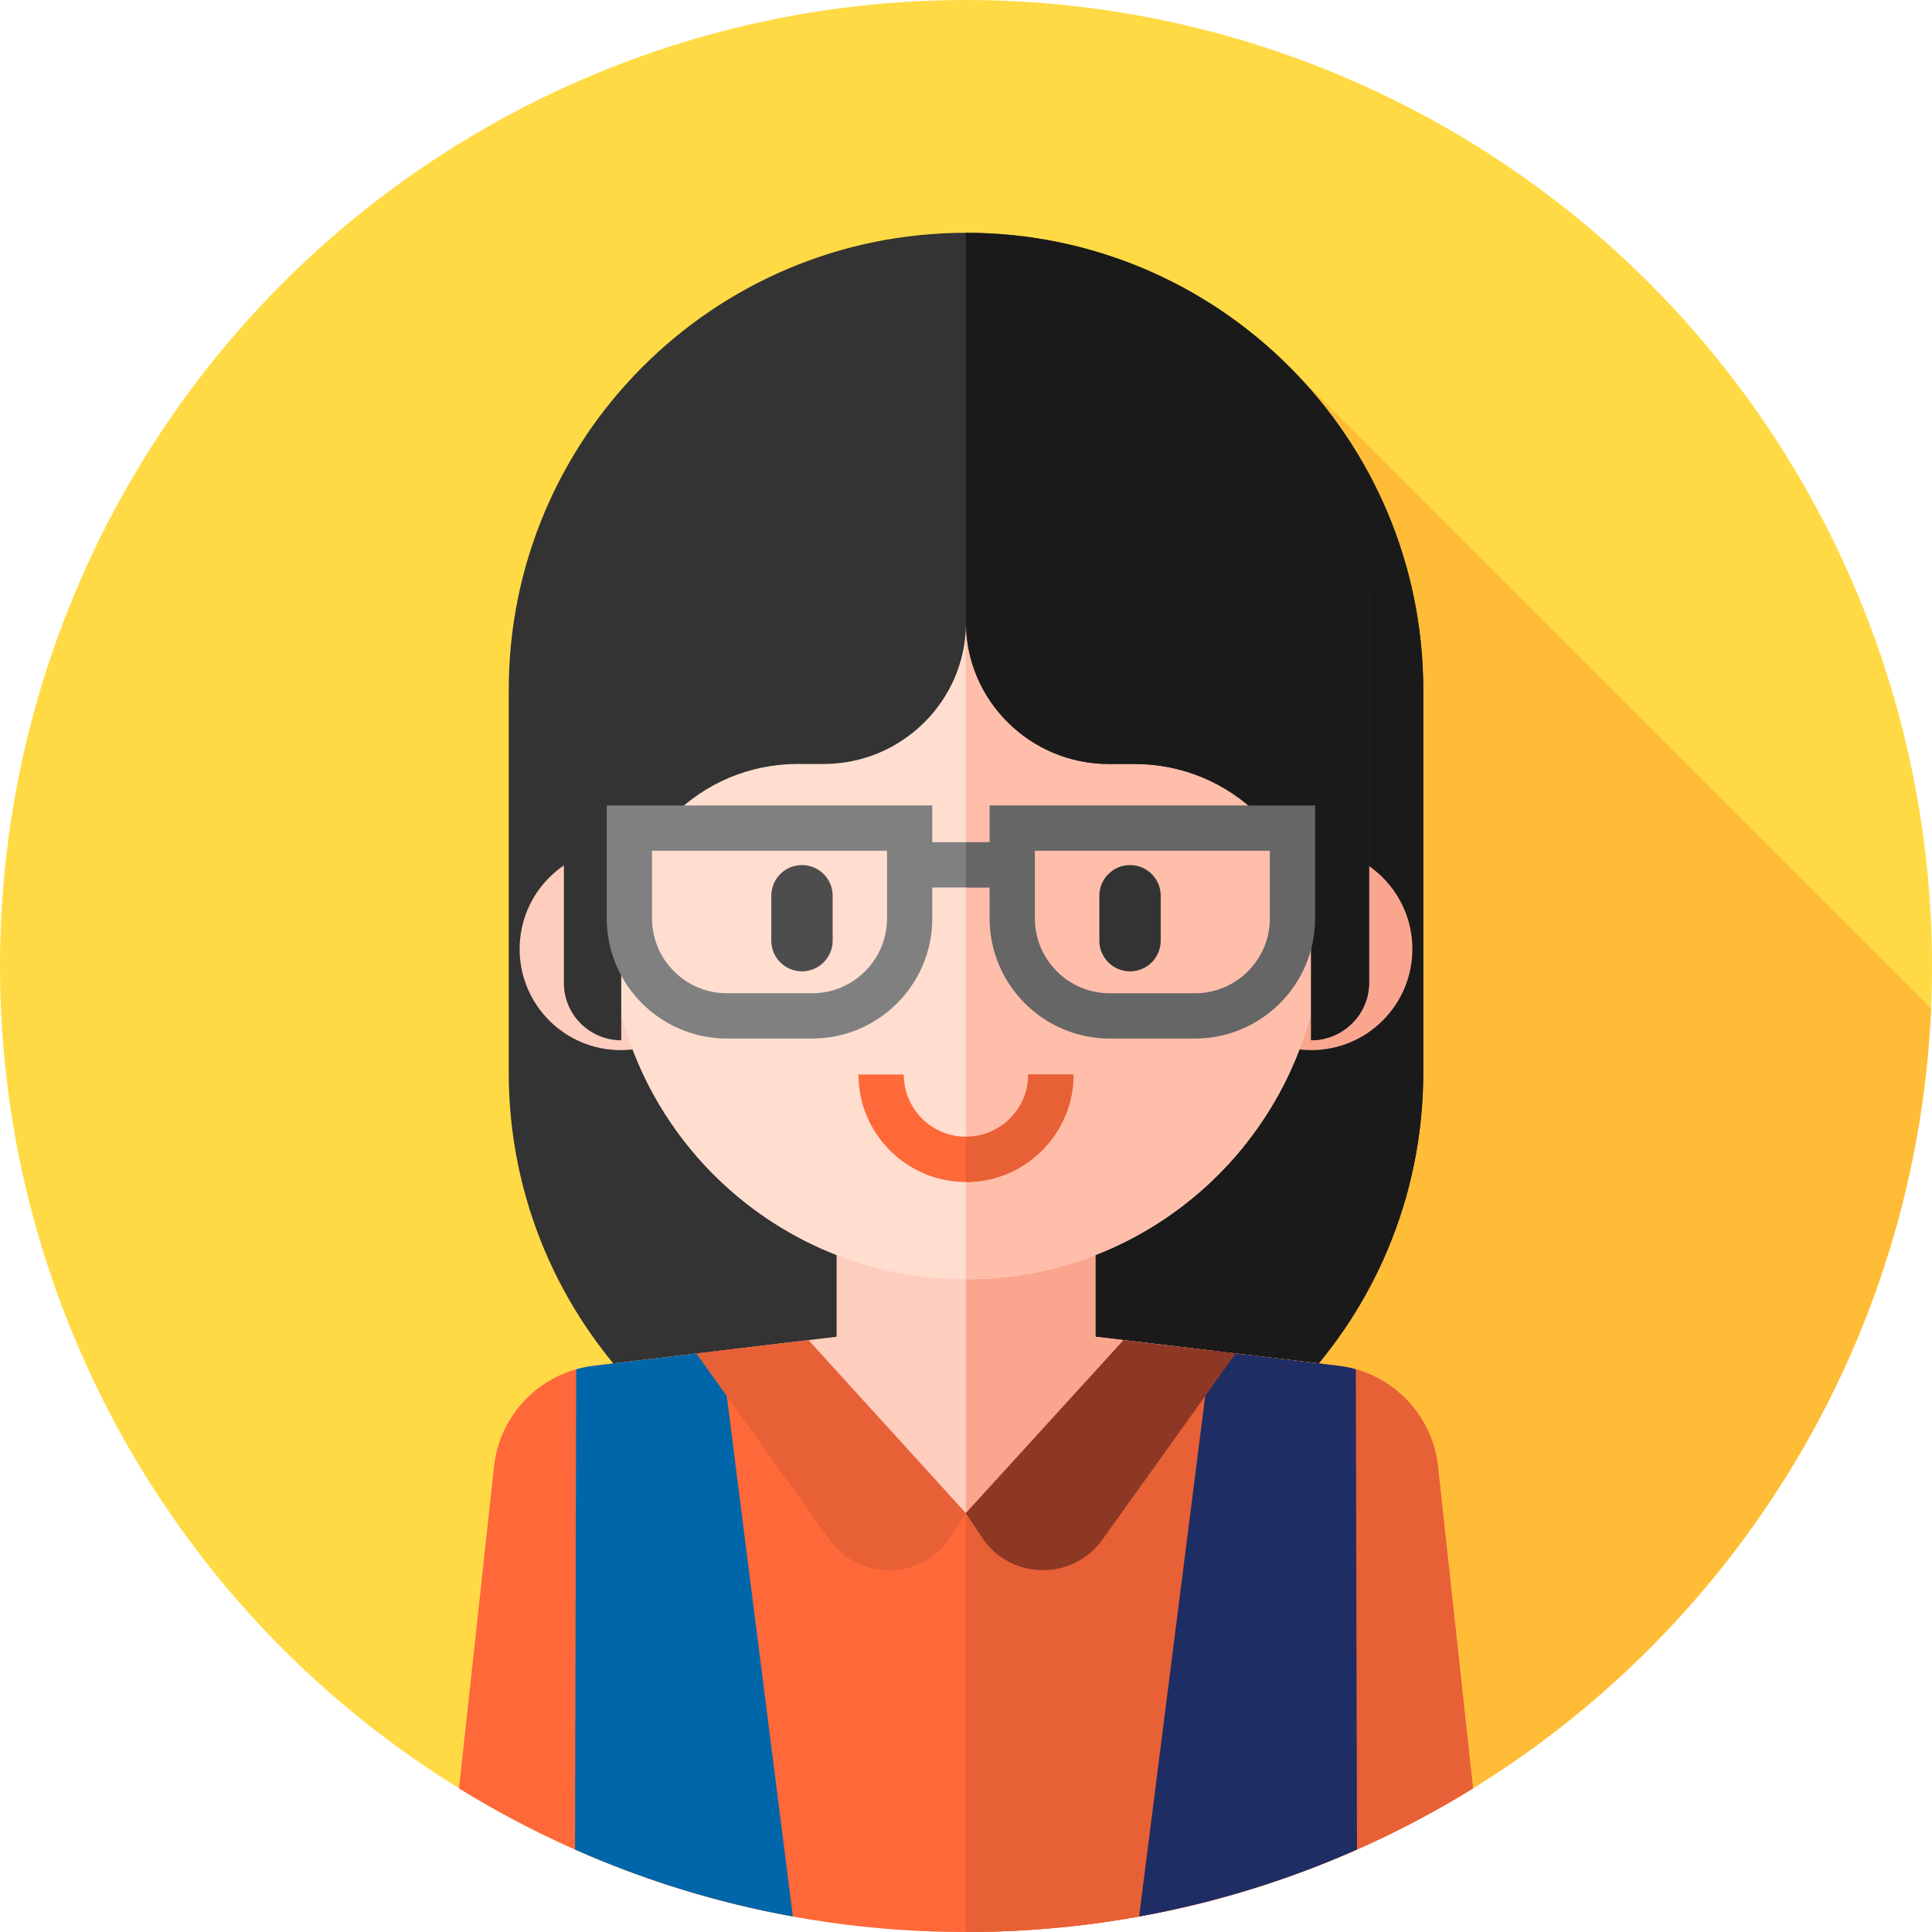 <?xml version="1.0" encoding="iso-8859-1"?>
<!-- Generator: Adobe Illustrator 19.0.0, SVG Export Plug-In . SVG Version: 6.00 Build 0)  -->
<svg version="1.1" id="Capa_1" xmlns="http://www.w3.org/2000/svg" xmlns:xlink="http://www.w3.org/1999/xlink" x="0px" y="0px"
	 viewBox="0 0 512 512" style="enable-background:new 0 0 512 512;" xml:space="preserve">
<circle style="fill:#FFDA45;" cx="256" cy="256" r="256"/>
<path style="fill:#FFBC36;" d="M253.876,369.9l115.613,115.612c81.275-40.266,138.098-122.417,142.251-218.243L340.47,96
	L253.876,369.9z"/>
<path style="fill:#333333;" d="M256,405.38L256,405.38c-66.926,0-121.181-54.254-121.181-121.181V182.877
	c0-66.926,54.254-121.181,121.181-121.181l0,0c66.926,0,121.181,54.254,121.181,121.181v101.322
	C377.181,351.125,322.926,405.38,256,405.38z"/>
<path style="fill:#1A1A1A;" d="M256,61.696L256,61.696c-0.016,0-0.032,0-0.048,0v343.682c0.016,0,0.031,0.001,0.048,0.001l0,0
	c66.926,0,121.181-54.254,121.181-121.181V182.877C377.181,115.951,322.926,61.696,256,61.696z"/>
<circle style="fill:#FFCDBE;" cx="164.5" cy="251.5" r="26.792"/>
<circle style="fill:#FAA68E;" cx="347.5" cy="251.5" r="26.792"/>
<path style="fill:#FFCDBE;" d="M256,512c49.281,0,95.301-13.938,134.357-38.068l-9.279-85.29
	c-1.511-13.893-12.365-24.931-26.231-26.675l-64.555-7.717V306h-68.585v48.25l-64.555,7.717
	c-13.866,1.744-24.72,12.782-26.231,26.675l-9.279,85.29C160.699,498.062,206.719,512,256,512z"/>
<path style="fill:#FAA68E;" d="M390.357,473.932l-9.279-85.29c-1.511-13.894-12.365-24.931-26.231-26.675l-64.554-7.717V306h-34.34
	v206c0.016,0,0.032,0,0.048,0C305.281,512,351.301,498.062,390.357,473.932z"/>
<path style="fill:#FF6838;" d="M381.078,388.642c-1.511-13.893-12.365-24.931-26.231-26.675l-41.641-4.978
	C306.025,382.385,282.694,401,255,401c-27.61,0-50.884-18.502-58.141-43.779l-39.706,4.746
	c-13.866,1.744-24.72,12.782-26.231,26.675l-9.279,85.29C160.699,498.062,206.719,512,256,512s95.301-13.938,134.357-38.068
	L381.078,388.642z"/>
<path style="fill:#E86035;" d="M390.357,473.932l-9.279-85.29c-1.511-13.894-12.365-24.931-26.231-26.675l-41.64-4.978
	c-7.098,25.103-29.979,43.577-57.254,43.999L255.952,512c0.016,0,0.032,0,0.048,0C305.281,512,351.301,498.062,390.357,473.932z"/>
<path style="fill:#1E2D64;" d="M320.927,357.912l-19.048,149.979c20.166-3.652,39.51-9.664,57.734-17.743l-0.311-127.258
	c-1.446-0.409-2.928-0.732-4.455-0.924L320.927,357.912z"/>
<path style="fill:#0066AA;" d="M157.153,361.967c-1.527,0.192-3.009,0.516-4.455,0.924l-0.311,127.258
	c18.225,8.079,37.569,14.091,57.734,17.743l-19.048-149.979L157.153,361.967z"/>
<path style="fill:#E86035;" d="M184.524,358.695l35.347,49.33c7.929,11.065,24.495,10.722,31.958-0.663l4.124-6.37l-41.697-45.851
	L184.524,358.695z"/>
<path style="fill:#8C3825;" d="M327.476,358.695l-35.347,49.33c-7.929,11.065-24.495,10.722-31.958-0.663l-4.218-6.374
	l41.791-45.847L327.476,358.695z"/>
<path id="SVGCleanerId_0" style="fill:#FFDECF;" d="M256,339L256,339c-52.191,0-94.5-42.309-94.5-94.5v-54
	c0-52.191,42.309-94.5,94.5-94.5l0,0c52.191,0,94.5,42.309,94.5,94.5v54C350.5,296.691,308.191,339,256,339z"/>
<g>
	<path id="SVGCleanerId_0_1_" style="fill:#FFDECF;" d="M256,339L256,339c-52.191,0-94.5-42.309-94.5-94.5v-54
		c0-52.191,42.309-94.5,94.5-94.5l0,0c52.191,0,94.5,42.309,94.5,94.5v54C350.5,296.691,308.191,339,256,339z"/>
</g>
<path style="fill:#FFBEAA;" d="M256,96L256,96c-0.016,0-0.032,0-0.048,0v243c0.016,0,0.031,0,0.048,0l0,0
	c52.191,0,94.5-42.309,94.5-94.5v-54C350.5,138.309,308.191,96,256,96z"/>
<path style="fill:#333333;" d="M256,164.962c0,20.711,17.077,37.5,37.788,37.5h6.924c25.817,0,46.746,20.929,46.746,46.746v26.477
	c8.395,0,15.36-6.805,15.36-15.2V159.339c0-24.831-13.318-47.755-34.89-60.053L239.95,72.572
	c-56.733,6.049-99.767,53.916-99.767,110.971v27.529l9.251-2.849v52.261c0,8.395,6.805,15.2,15.2,15.2l0,0v-26.477
	c0-25.817,20.929-46.746,46.746-46.746h6.924C239.014,202.462,256,185.673,256,164.962z"/>
<path style="fill:#1A1A1A;" d="M327.927,99.286l-71.975-21.855v89.392c0.031-0.617,0.048-1.237,0.048-1.861
	c0,20.711,17.077,37.5,37.788,37.5h6.924c25.817,0,46.746,20.929,46.746,46.746v26.477c8.395,0,15.359-6.806,15.359-15.2V159.339
	C362.817,134.508,349.499,111.584,327.927,99.286z"/>
<path style="fill:#4D4D4D;" d="M212.531,257.414L212.531,257.414c-4.491,0-8.131-3.641-8.131-8.131v-11.899
	c0-4.491,3.641-8.131,8.131-8.131l0,0c4.491,0,8.131,3.641,8.131,8.131v11.899C220.662,253.774,217.022,257.414,212.531,257.414z"/>
<path style="fill:#333333;" d="M299.469,257.414L299.469,257.414c-4.491,0-8.131-3.641-8.131-8.131v-11.899
	c0-4.491,3.641-8.131,8.131-8.131l0,0c4.491,0,8.131,3.641,8.131,8.131v11.899C307.601,253.774,303.96,257.414,299.469,257.414z"/>
<path style="fill:#808080;" d="M215.226,275.226h-22.589c-17.559,0-31.843-14.285-31.843-31.843v-29.928h86.274v29.928
	C247.068,260.941,232.784,275.226,215.226,275.226z M172.794,225.455v17.928c0,10.941,8.901,19.843,19.843,19.843h22.589
	c10.941,0,19.843-8.901,19.843-19.843v-17.928L172.794,225.455L172.794,225.455z"/>
<path style="fill:#666666;" d="M316.683,275.226h-22.588c-17.559,0-31.843-14.285-31.843-31.843v-29.928h86.273v29.928
	C348.525,260.941,334.241,275.226,316.683,275.226z M274.252,225.455v17.928c0,10.941,8.901,19.843,19.843,19.843h22.588
	c10.941,0,19.843-8.901,19.843-19.843v-17.928L274.252,225.455L274.252,225.455z"/>
<rect x="241.83" y="223.19" style="fill:#808080;" width="26.801" height="12"/>
<rect x="255.95" y="223.19" style="fill:#666666;" width="12.682" height="12"/>
<path style="fill:#FF6838;" d="M256,313.25c-15.715,0-28.5-12.785-28.5-28.5h12c0,9.098,7.402,16.5,16.5,16.5
	c9.098,0,16.5-7.402,16.5-16.5h12C284.5,300.465,271.715,313.25,256,313.25z"/>
<path style="fill:#E86035;" d="M272.5,284.75c0,9.098-7.402,16.5-16.5,16.5c-0.016,0-0.031-0.002-0.048-0.002v12.001
	c0.016,0,0.031,0.001,0.048,0.001c15.715,0,28.5-12.785,28.5-28.5H272.5z"/>
<g>
</g>
<g>
</g>
<g>
</g>
<g>
</g>
<g>
</g>
<g>
</g>
<g>
</g>
<g>
</g>
<g>
</g>
<g>
</g>
<g>
</g>
<g>
</g>
<g>
</g>
<g>
</g>
<g>
</g>
</svg>

